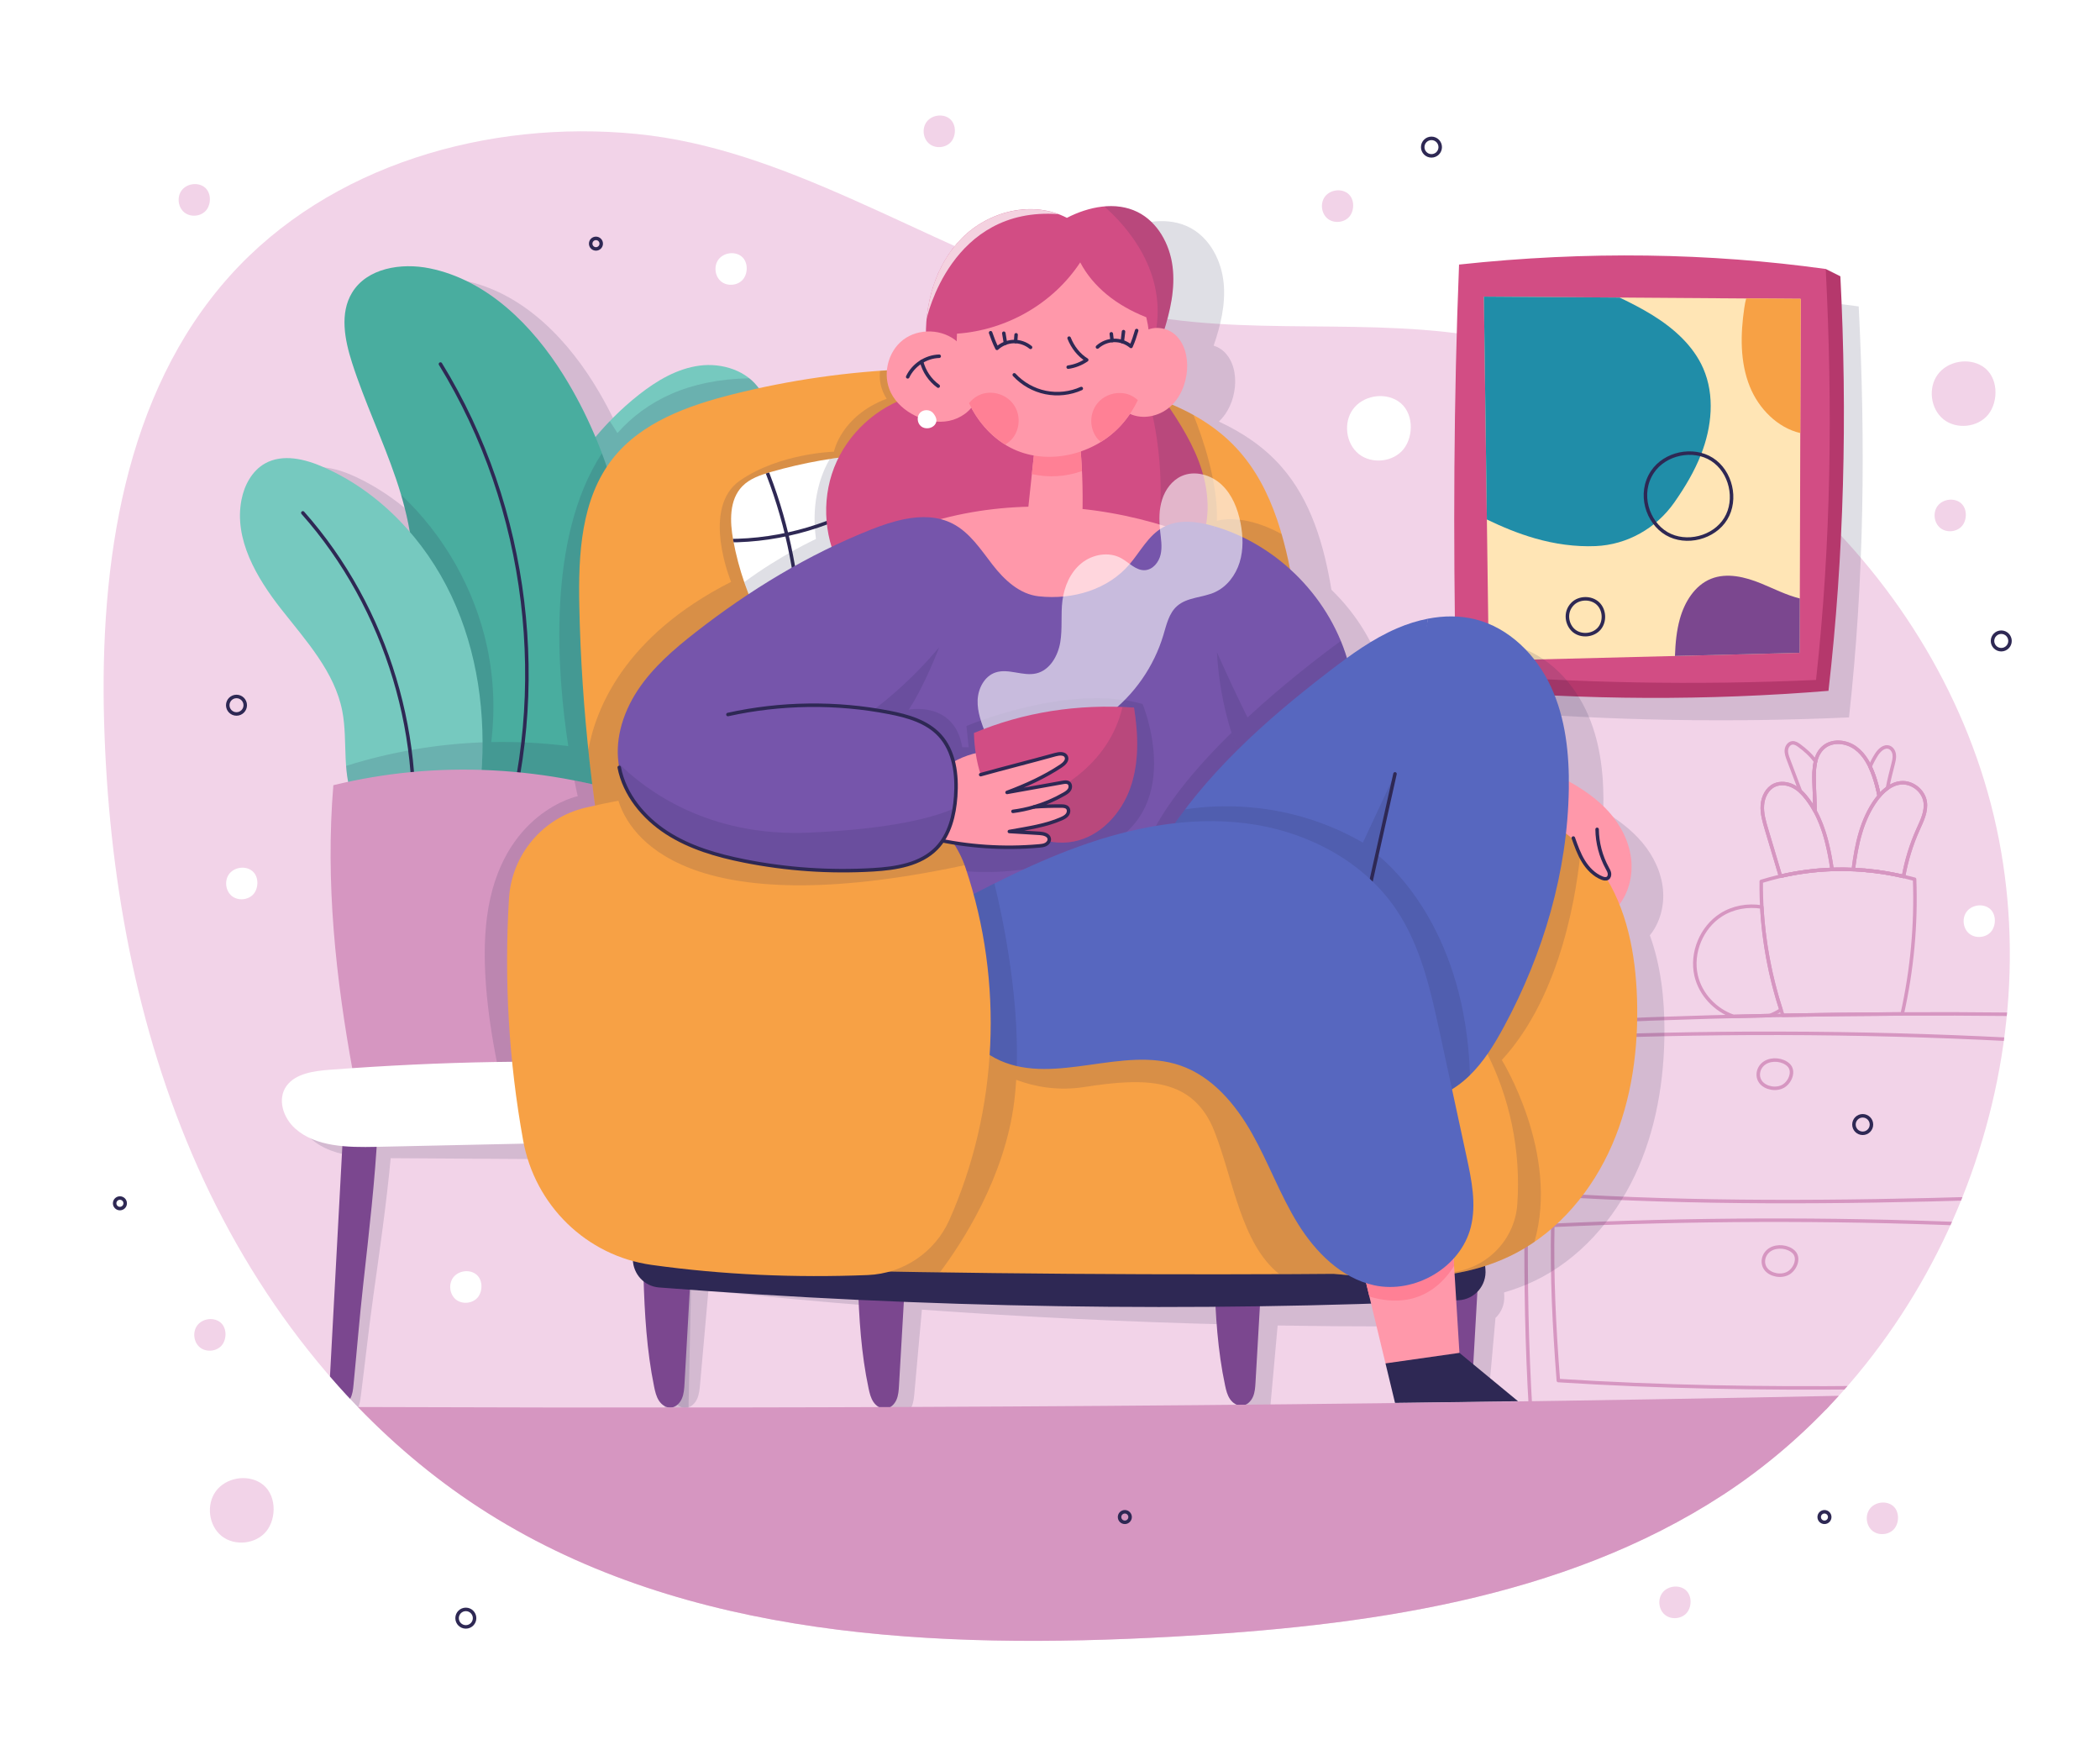 <?xml version="1.0" encoding="UTF-8"?> <svg xmlns="http://www.w3.org/2000/svg" xmlns:xlink="http://www.w3.org/1999/xlink" version="1.1" x="0px" y="0px" viewBox="0 0 600 500" style="enable-background:new 0 0 600 500;" xml:space="preserve"> <g id="BACKGROUND"> <rect style="fill:#FFFFFF;" width="600" height="500"></rect> </g> <g id="OBJECTS"> <g> <g> <path style="fill:#F2D3E8;" d="M308.757,85.205c33.067,11.903,69.624,5.763,104.551,9.653 c73.683,8.204,139.211,66.15,156.368,138.276c17.157,72.127-15.262,153.371-77.36,193.873 c-45.944,29.966-102.714,37.55-157.485,40.552c-67.216,3.682-138.526,0.541-195.494-35.325 c-36.892-23.227-65.049-58.965-82.813-98.778c-17.765-39.811-25.537-83.583-26.779-127.16 c-1.288-45.229,5.689-93.784,35.904-127.464c28.44-31.701,73.864-44.735,116.248-40.565 C224.28,42.438,261.218,68.092,308.757,85.205z"></path> <g> <defs> <path id="SVGID_1_" d="M308.757,85.205c33.067,11.903,69.624,5.763,104.551,9.653c73.683,8.204,139.211,66.15,156.368,138.276 c17.157,72.127-15.262,153.371-77.36,193.873c-45.944,29.966-102.714,37.55-157.485,40.552 c-67.216,3.682-138.526,0.541-195.494-35.325c-36.892-23.227-65.049-58.965-82.813-98.778 c-17.765-39.811-25.537-83.583-26.779-127.16c-1.288-45.229,5.689-93.784,35.904-127.464 c28.44-31.701,73.864-44.735,116.248-40.565C224.28,42.438,261.218,68.092,308.757,85.205z"></path> </defs> <clipPath id="SVGID_00000176033411734159534900000005213531117787539589_"> <use xlink:href="#SVGID_1_" style="overflow:visible;"></use> </clipPath> <g style="clip-path:url(#SVGID_00000176033411734159534900000005213531117787539589_);"> <path style="opacity:0.15;fill:#2E2854;" d="M229.332,125.578c-0.058-1.665-0.329-3.304-0.848-4.861 c-0.357-1.071-0.826-2.105-1.434-3.077c-0.201-0.323-0.417-0.633-0.643-0.934c-0.159-0.212-0.33-0.412-0.5-0.614 c-0.064-0.075-0.123-0.154-0.189-0.228c-0.226-0.257-0.463-0.501-0.705-0.74c-0.01-0.01-0.019-0.02-0.03-0.03 c-3.771-3.689-9.528-5.287-14.869-4.746c-6.443,0.653-12.34,3.931-17.543,7.789c-3.048,2.261-5.896,4.726-8.573,7.354l0,0 c-0.001,0.001-0.001,0.001-0.002,0.002c-1.457,1.43-2.867,2.905-4.221,4.43c-2.407-6.198-5.266-12.214-8.636-17.968 c-8.475-14.471-21.048-27.751-37.382-31.545c-8.049-1.87-17.88-0.591-22.351,6.357c-3.715,5.774-2.471,13.349-0.56,19.943 c3.294,11.377,8.159,22.244,11.645,33.564c0.463,1.504,0.899,3.023,1.306,4.552l0,0c0.3,1.13,0.58,2.266,0.843,3.406 c0.03,0.13,0.062,0.258,0.091,0.388c0.094,0.418,0.182,0.837,0.271,1.256c0.056,0.264,0.113,0.527,0.167,0.792 c0.079,0.388,0.152,0.778,0.225,1.167c0.056,0.297,0.111,0.594,0.164,0.892c0.066,0.374,0.129,0.748,0.19,1.123 c0.052,0.318,0.101,0.636,0.149,0.955c0.036,0.24,0.07,0.481,0.104,0.721c-6.576-8.037-14.728-14.732-24.098-19.179 c-5.246-2.489-11.577-4.23-16.713-1.522c-3.764,1.984-6.078,6.036-7.008,10.189c-2.498,11.156,3.667,22.333,10.468,31.522 c6.801,9.19,14.757,18.304,16.635,29.581c1.06,6.366,0.119,13.139,0.988,19.435c0.023,0.166,0.042,0.332,0.068,0.497 c0.019,0.12,0.036,0.241,0.056,0.361c-1.419,0.263-2.838,0.527-4.25,0.829c-3.027,27.173-0.94,54.218,3.129,80.968 c-2.115,0.085-4.231,0.158-6.346,0.259c-4.631,0.22-9.896,0.788-12.571,4.288c-2.799,3.663-1.233,9.073,2.202,12.284 c3.513,3.283,8.259,4.703,13.273,5.325c-1.857,22.692-3.715,45.384-5.573,68.076c-0.189,2.304,0.119,5.342,2.369,5.872 c1.327,0.314,2.705-0.561,3.413-1.727c0.707-1.165,0.894-2.563,1.066-3.916c1.191-9.365,2.204-18.754,3.571-28.565 c1.827-13.106,3.718-26.206,4.948-39.249l47.512,0.297c9.391,0.058,19.278-0.256,29.255-0.504 c-0.2,13.849,0.367,27.843,0.87,41.839c0.356,9.899,0.403,19.342,0.628,28.78c0.033,1.363,0.076,2.773,0.66,4.004 c0.585,1.232,1.866,2.243,3.218,2.068c2.292-0.298,2.909-3.288,2.957-5.599c0.495-23.781,0.991-47.562,1.488-71.343 c2.239-0.113,4.461-0.363,6.564-1.048c3.09-1.007,5.938-3.12,6.842-6.043c1.252-4.045-1.628-8.431-5.538-10.605 c-3.91-2.173-8.606-2.64-13.134-3.006c-1.55-0.125-3.102-0.219-4.652-0.333c0.355-2.238,0.714-4.475,1.037-6.718 c0.926-6.422,1.723-12.863,2.392-19.317c1.672-16.135,2.539-32.354,2.594-48.575l0,0v0c-1.836-0.683-3.672-1.327-5.508-1.945 c0.551-0.515,1.091-1.05,1.623-1.598v0c0.088-0.09,0.176-0.179,0.263-0.27c0,0,0,0,0.001-0.001 c0.583-0.61,1.153-1.241,1.707-1.892l0,0c0.001,0,0.001-0.001,0.001-0.002c1.207-1.417,2.335-2.93,3.359-4.536c0,0,0,0,0,0 c0,0,0,0,0-0.001c1.431-2.243,2.65-4.667,3.571-7.267c0.045-0.126,0.085-0.254,0.128-0.381c0.167-0.49,0.324-0.985,0.469-1.487 c0.056-0.192,0.108-0.385,0.161-0.579c0.122-0.452,0.233-0.909,0.336-1.37c0.049-0.217,0.098-0.434,0.143-0.654 c0.095-0.471,0.176-0.948,0.25-1.428c0.032-0.205,0.069-0.406,0.098-0.613c0.093-0.683,0.169-1.373,0.219-2.075 c0.467-6.56,1.423-13.084,2.849-19.504c0.57-2.568,1.216-5.119,1.935-7.65c2.157-7.591,4.977-14.994,8.424-22.092 c1.723-3.549,3.603-7.022,5.635-10.405c0.365-0.607,0.735-1.212,1.107-1.817c0.372-0.605,0.745-1.209,1.117-1.814 c2.232-3.631,4.406-7.299,5.781-11.32c0.573-1.675,0.989-3.437,1.198-5.214c0.042-0.355,0.076-0.712,0.101-1.068 c0.025-0.356,0.041-0.712,0.049-1.068C229.349,126.326,229.345,125.951,229.332,125.578z"></path> <g> <g> <g> <g> <path style="fill:#76C9BF;" d="M193.685,202.96c0.906-21.026,6.84-41.818,17.169-60.154 c2.781-4.936,5.902-9.759,7.584-15.168c1.683-5.41,1.734-11.659-1.401-16.378c-3.584-5.396-10.71-7.649-17.133-6.817 c-6.422,0.833-12.225,4.274-17.318,8.277c-21.013,16.515-32.125,42.559-39.393,68.279 c-3.638,12.873-6.436,27.086-0.908,39.268c3.016,6.649,8.669,12.296,15.697,14.271c8.372,2.352,17.705-0.864,23.915-6.95 C188.107,221.499,193.245,213.166,193.685,202.96z"></path> <path style="fill:none;stroke:#2E2854;stroke-linecap:round;stroke-linejoin:round;stroke-miterlimit:10;" d=" M193.728,124.582c-19.055,34.955-30.061,74.266-31.926,114.033"></path> <path style="opacity:0.15;fill:#2E2854;" d="M217.037,111.26c-0.816-1.228-1.822-2.285-2.955-3.189 c-17.368,0.286-29.421,6.37-37.681,15.644c-0.713-1.164-1.436-2.308-2.18-3.405 c-15.721,16.321-24.793,38.622-31.028,60.688c-3.638,12.873-6.436,27.086-0.908,39.268 c2.441,5.381,6.611,10.105,11.838,12.758l0,0c0,0,0.001,0,0.001,0c0.556,0.282,1.128,0.534,1.707,0.768 c0.126,0.051,0.253,0.1,0.38,0.148c0.58,0.221,1.167,0.426,1.768,0.595c0.001,0,0.002,0.001,0.003,0.001 c3.663,1.029,7.509,0.992,11.198,0.116c4.742-1.127,9.224-3.642,12.717-7.066c0.584-0.573,1.154-1.171,1.716-1.783 c0.085-0.093,0.171-0.184,0.255-0.277c0.566-0.627,1.118-1.273,1.654-1.939c0.027-0.034,0.054-0.069,0.082-0.103 c1.136-1.421,2.195-2.931,3.151-4.527c0,0,0,0,0-0.001l0,0c2.776-4.634,4.67-9.988,4.929-15.997 c0.906-21.026,6.84-41.818,17.169-60.154c2.781-4.936,5.902-9.759,7.584-15.168 C220.12,122.228,220.172,115.979,217.037,111.26z"></path> </g> <g> <path style="fill:#49AD9F;" d="M128.035,230.066c-7.716-8.238-15.848-17.368-16.844-28.611 c-0.896-10.133,4.238-19.734,6.064-29.741c2.124-11.653-0.302-23.69-4.103-34.908 c-3.801-11.218-8.968-21.944-12.578-33.225c-2.094-6.539-3.549-14.075,0.003-19.951c4.275-7.071,14.066-8.624,22.164-6.979 c16.434,3.336,29.373,16.26,38.249,30.488c13.584,21.778,19.871,47.578,20.844,73.228 c0.401,10.567-0.105,21.372-3.774,31.29c-3.669,9.918-10.891,18.922-20.761,22.718 C147.429,238.171,134.12,236.562,128.035,230.066z"></path> <path style="fill:none;stroke:#2E2854;stroke-linecap:round;stroke-linejoin:round;stroke-miterlimit:10;" d=" M125.846,103.993c25.253,41.083,31.598,93.29,16.922,139.225"></path> <path style="opacity:0.15;fill:#2E2854;" d="M170.485,224.737c0.175-0.206,0.35-0.412,0.521-0.622 c0.224-0.275,0.442-0.555,0.659-0.836c0.154-0.2,0.307-0.401,0.458-0.604c0.221-0.298,0.438-0.598,0.651-0.901 c0.131-0.188,0.26-0.378,0.388-0.567c0.22-0.325,0.438-0.651,0.649-0.982c0.099-0.155,0.193-0.312,0.289-0.468 c1.587-2.564,2.92-5.292,3.959-8.099c3.669-9.918,4.175-20.723,3.774-31.29c-0.657-17.321-3.749-34.705-9.863-50.877 c-15.848,24.192-12.799,62.87-9.607,83.646c-7.295-0.92-14.659-1.309-22.012-1.151c1.12-8.893,0.748-18.233-1.195-27.259 c-3.554-16.506-12.286-31.838-24.572-43.406c2.93,9.897,4.512,20.289,2.67,30.394c-1.825,10.007-6.96,19.608-6.064,29.741 c0.996,11.243,9.128,20.373,16.844,28.611c5.104,5.449,15.286,7.445,24.262,5.711c0.105-0.02,0.209-0.041,0.314-0.062 c0.44-0.09,0.878-0.185,1.311-0.292c0.243-0.06,0.482-0.128,0.722-0.193c0.318-0.087,0.637-0.171,0.95-0.268 c0.576-0.178,1.145-0.37,1.701-0.584c0.001-0.001,0.003-0.001,0.004-0.002c0.579-0.223,1.148-0.467,1.708-0.725 c0.185-0.085,0.366-0.18,0.549-0.269c0.372-0.18,0.741-0.363,1.104-0.558c0.214-0.115,0.424-0.236,0.635-0.356 c0.324-0.184,0.646-0.372,0.963-0.567c0.219-0.135,0.436-0.274,0.652-0.414c0.301-0.196,0.598-0.398,0.892-0.604 c0.216-0.151,0.431-0.302,0.643-0.459c0.287-0.212,0.569-0.432,0.85-0.653c0.205-0.162,0.412-0.321,0.614-0.487 c0.29-0.24,0.572-0.49,0.855-0.739c0.181-0.16,0.367-0.315,0.545-0.479c0.43-0.395,0.85-0.802,1.261-1.219 c0.216-0.219,0.423-0.448,0.634-0.673c0.207-0.221,0.416-0.439,0.618-0.665 C170.047,225.256,170.266,224.996,170.485,224.737z"></path> </g> <g> <path style="fill:#76C9BF;" d="M137.486,221.745c1.429-17.568-1.007-35.639-8.536-51.577 c-7.528-15.939-20.359-29.603-36.488-36.713c-5.314-2.342-11.69-3.904-16.749-1.054c-3.707,2.088-5.907,6.204-6.721,10.381 c-2.185,11.221,4.29,22.222,11.345,31.217c7.055,8.996,15.263,17.884,17.456,29.105c1.713,8.771-0.406,18.434,3.746,26.348 c3.389,6.46,10.944,10.469,18.193,9.656C126.982,238.293,136.539,233.386,137.486,221.745z"></path> <path style="fill:none;stroke:#2E2854;stroke-linecap:round;stroke-linejoin:round;stroke-miterlimit:10;" d=" M86.525,146.505c24.119,27.194,35.569,65.186,30.494,101.179"></path> <path style="opacity:0.15;fill:#2E2854;" d="M101.539,229.451c3.389,6.46,10.944,10.469,18.193,9.656 c7.25-0.815,16.807-5.721,17.754-17.363c0.261-3.216,0.39-6.45,0.385-9.684c-13.221,0.503-26.373,2.748-38.985,6.738 C99.168,222.527,99.803,226.143,101.539,229.451z"></path> </g> </g> <g> <path style="fill:#D696C1;" d="M100.876,306.492c-4.962-27.059-7.934-54.484-5.63-82.187 c29.415-7.162,60.857-5.788,92.349,4.932c0.637,25.947-0.803,51.944-4.303,77.661L100.876,306.492z"></path> <path style="opacity:0.15;fill:#2E2854;" d="M187.595,229.237c-7.846-2.671-15.688-4.76-23.497-6.283 c0.576,2.855,0.975,4.485,0.975,4.485s-21.875,4.483-25.906,34.286c-1.873,13.854,0.454,30.8,3.481,44.973l40.644,0.201 C186.792,281.181,188.232,255.184,187.595,229.237z"></path> </g> </g> <g> <path style="fill:#7B478F;" d="M98.115,321.834c-1.322,24.59-2.645,49.179-3.967,73.768 c-0.124,2.308,0.268,5.336,2.532,5.803c1.335,0.276,2.688-0.636,3.363-1.821c0.674-1.185,0.822-2.587,0.956-3.944 c0.928-9.395,1.679-18.808,2.771-28.653c1.66-14.952,3.404-29.898,4.167-44.735 C104.722,322.02,101.507,321.787,98.115,321.834z"></path> <path style="fill:#7B478F;" d="M194.144,322.22c0.175,24.625,0.349,49.249,0.525,73.874c0.017,2.311-0.516,5.317-2.799,5.679 c-1.346,0.213-2.656-0.762-3.275-1.977c-0.618-1.215-0.701-2.623-0.772-3.984c-0.489-9.428-0.8-18.866-1.432-28.751 c-0.961-15.013-2.007-30.025-2.078-44.88C187.535,322.098,190.758,322.015,194.144,322.22z"></path> <path style="fill:#FFFFFF;" d="M155.122,326.584l-47.644,1.034c-8.126,0.177-17.181,0.038-23.078-5.172 c-3.523-3.113-5.24-8.478-2.544-12.218c2.576-3.573,7.823-4.288,12.446-4.637c31.258-2.365,62.692-3.058,94.018-1.401 c4.536,0.24,9.243,0.575,13.212,2.638c3.969,2.063,6.971,6.368,5.833,10.446c-0.822,2.947-3.61,5.139-6.67,6.232 c-3.06,1.093-6.402,1.261-9.68,1.418C178.802,325.506,166.6,326.334,155.122,326.584z"></path> </g> </g> </g> <g style="clip-path:url(#SVGID_00000176033411734159534900000005213531117787539589_);"> <g> <path style="fill:none;stroke:#D696C1;stroke-linecap:round;stroke-linejoin:round;stroke-miterlimit:10;" d=" M528.972,401.866c-30.524,1.238-61.081,1.664-91.628,1.279c-2.291-38.072-1.078-70.547-0.145-110.55 c44.797-2.35,92.812-3.346,138.793-2.837"></path> <path style="fill:none;stroke:#D696C1;stroke-linecap:round;stroke-linejoin:round;stroke-miterlimit:10;" d=" M566.499,342.318c-40.73,1.226-82.126,1.573-122.639-1.007c-0.959-17.043-1.961-30.025-1.661-44.658 c44.165-2.033,88.481-1.967,132.039,0.278"></path> <path style="fill:none;stroke:#D696C1;stroke-linecap:round;stroke-linejoin:round;stroke-miterlimit:10;" d=" M510.986,304.216c-1.653-1.554-4.69-1.871-6.671-0.654c-1.981,1.217-2.578,3.828-1.229,5.583 c1.35,1.754,4.461,2.312,6.462,1.12C511.549,309.071,512.784,305.903,510.986,304.216z"></path> <path style="fill:none;stroke:#D696C1;stroke-linecap:round;stroke-linejoin:round;stroke-miterlimit:10;" d=" M532.999,396.401c-29.331,0.307-58.786-0.172-87.758-2.018c-1.208-15.775-1.884-29.709-1.585-44.341 c39.28-1.809,78.679-1.957,117.559-0.388"></path> <path style="fill:none;stroke:#D696C1;stroke-linecap:round;stroke-linejoin:round;stroke-miterlimit:10;" d=" M512.445,357.605c-1.654-1.553-4.691-1.871-6.672-0.654c-1.981,1.217-2.578,3.828-1.229,5.583 c1.351,1.755,4.461,2.313,6.462,1.12C513.007,362.46,514.242,359.293,512.445,357.605z"></path> </g> <path style="fill:none;stroke:#D696C1;stroke-linecap:round;stroke-linejoin:round;stroke-miterlimit:10;" d="M543.491,289.649 c2.82-12.606,4.025-25.572,3.539-38.481c-15.177-4.152-30.062-3.629-43.814,0.622c-0.154,12.59,1.906,25.786,6.171,38.254 C520.754,289.827,532.145,289.694,543.491,289.649z"></path> <g> <path style="fill:none;stroke:#D696C1;stroke-linecap:round;stroke-linejoin:round;stroke-miterlimit:10;" d=" M529.512,248.398c0.9-7.152,2.399-14.29,6.618-20.031c0.244-0.331,0.503-0.656,0.773-0.975 c-0.371-1.962-0.871-3.901-1.539-5.802c-1.063-3.024-2.613-6.023-5.206-7.907c-2.593-1.884-6.429-2.341-8.948-0.358 c-2.872,2.262-3.005,6.491-2.886,10.145c0.089,2.747,0.178,5.493,0.266,8.239c2.74,5.045,3.994,10.838,4.862,16.652 c2.052-0.069,4.12-0.051,6.198,0.047C529.604,248.406,529.558,248.4,529.512,248.398z"></path> <path style="fill:none;stroke:#D696C1;stroke-linecap:round;stroke-linejoin:round;stroke-miterlimit:10;" d=" M532.712,248.614c0.284,0.025,0.568,0.053,0.852,0.08C533.28,248.667,532.996,248.639,532.712,248.614z"></path> <path style="fill:none;stroke:#D696C1;stroke-linecap:round;stroke-linejoin:round;stroke-miterlimit:10;" d=" M536.224,248.997c0.131,0.017,0.262,0.03,0.394,0.048c0-0.001,0-0.002,0-0.003 C536.486,249.024,536.355,249.014,536.224,248.997z"></path> </g> <path style="fill:none;stroke:#D696C1;stroke-linecap:round;stroke-linejoin:round;stroke-miterlimit:10;" d="M547.97,237.046 c-1.906,4.253-3.275,8.741-4.104,13.327c-4.83-1.119-9.623-1.765-14.353-1.976c0.9-7.152,2.399-14.29,6.618-20.031 c1.729-2.352,4.123-4.512,7.032-4.748c3.196-0.259,6.375,2.236,6.882,5.401C550.488,231.792,549.117,234.486,547.97,237.046z M508.716,250.309c4.804-1.113,9.728-1.767,14.737-1.939c-1.063-7.116-2.699-14.204-6.933-19.923 c-1.119-1.51-2.436-2.924-4.1-3.796c-1.664-0.873-3.723-1.139-5.43-0.354c-2.13,0.981-3.303,3.398-3.46,5.737 c-0.158,2.339,0.52,4.645,1.19,6.893L508.716,250.309z"></path> <path style="fill:none;stroke:#D696C1;stroke-linecap:round;stroke-linejoin:round;stroke-miterlimit:10;" d="M503.374,259.099 c-3.99-0.648-8.215,0.083-11.628,2.26c-5.605,3.579-8.615,10.823-7.146,17.308c1.22,5.387,5.484,9.914,10.683,11.689 c3.445-0.087,6.893-0.169,10.347-0.24c1.134-0.431,2.213-0.998,3.229-1.662C505.736,278.862,503.905,268.879,503.374,259.099z"></path> <path style="fill:none;stroke:#D696C1;stroke-linecap:round;stroke-linejoin:round;stroke-miterlimit:10;" d="M550.044,229.021 c-0.508-3.165-3.686-5.66-6.882-5.401c-2.5,0.203-4.616,1.829-6.259,3.773c0,0,0,0,0,0c-0.371-1.962-0.871-3.901-1.539-5.802 c-1.063-3.024-2.613-6.023-5.206-7.907c-2.593-1.884-6.429-2.341-8.948-0.358c-2.872,2.262-3.005,6.491-2.886,10.145 c0.089,2.747,0.178,5.493,0.266,8.239c0,0,0,0,0,0c-0.612-1.127-1.297-2.218-2.07-3.262c-1.119-1.51-2.436-2.924-4.1-3.796 c-1.664-0.873-3.723-1.139-5.43-0.354c-2.13,0.981-3.303,3.398-3.46,5.737c-0.158,2.339,0.52,4.645,1.19,6.893l3.996,13.382 c4.804-1.113,9.728-1.767,14.737-1.939c0-0.003-0.001-0.007-0.001-0.01c2.052-0.069,4.12-0.051,6.198,0.047 c2.179,0.101,4.372,0.3,6.575,0.589c0.131,0.017,0.261,0.03,0.392,0.048c0-0.001,0-0.002,0-0.003 c2.404,0.328,4.821,0.77,7.247,1.332c0.829-4.586,2.199-9.075,4.104-13.327C549.117,234.486,550.488,231.792,550.044,229.021z"></path> <path style="fill:none;stroke:#D696C1;stroke-linecap:round;stroke-linejoin:round;stroke-miterlimit:10;" d="M535.363,221.59 c0.669,1.901,1.169,3.84,1.539,5.802c0,0,0,0,0,0c0.703-0.831,1.497-1.595,2.365-2.223c0.438-2.351,1.057-4.697,1.633-6.99 c0.215-0.86,0.428-1.747,0.313-2.627c-0.114-0.88-0.625-1.765-1.46-2.069c-1.438-0.521-2.838,0.84-3.658,2.132 c-0.692,1.091-1.28,2.23-1.789,3.402C534.705,219.857,535.058,220.721,535.363,221.59z"></path> <path style="fill:none;stroke:#D696C1;stroke-linecap:round;stroke-linejoin:round;stroke-miterlimit:10;" d="M514.427,226.1 c0.773,0.705,1.469,1.505,2.093,2.347c0.773,1.044,1.458,2.135,2.07,3.262c0,0,0,0,0,0c-0.089-2.746-0.178-5.493-0.266-8.239 c-0.064-1.952-0.05-4.066,0.409-5.959c-1.38-1.892-2.979-3.288-4.648-4.519c-0.589-0.434-1.267-0.86-1.994-0.78 c-0.945,0.104-1.607,1.071-1.696,2.018c-0.089,0.947,0.253,1.876,0.59,2.766C512.131,220.03,513.279,223.065,514.427,226.1z"></path> </g> </g> </g> <g> <path style="opacity:0.15;fill:#2E2854;" d="M425.347,203.05c34.227,2.809,68.631,3.44,102.938,1.887 c4.362-39.402,4.753-78.462,2.774-117.402c-33.067-4.586-68.17-5.215-104.766-1.263 C424.755,124.97,424.606,163.723,425.347,203.05z"></path> <path style="fill:#B5386C;" d="M418.412,196.946c34.575,3.088,69.414,3.224,104.011,0.406 c4.472-38.993,5.418-78.784,3.398-118.423l-4.183-2.089L415.926,192.355L418.412,196.946z"></path> <path style="fill:#D24D84;" d="M415.926,192.355c34.227,2.809,68.632,3.44,102.938,1.887 c4.362-39.402,4.753-78.461,2.774-117.402c-33.067-4.585-68.17-5.215-104.766-1.263 C415.334,114.275,415.185,153.028,415.926,192.355z"></path> <polygon style="fill:#FFE5B5;" points="514.472,85.369 514.192,186.496 425.361,188.73 423.967,84.736 "></polygon> <path style="fill:#7B478F;" d="M479.961,176.801c1.343-4.822,4.242-9.576,8.883-11.45c4.572-1.845,9.792-0.538,14.354,1.333 c3.65,1.497,7.236,3.348,11.036,4.274l-0.043,15.537l-35.634,0.896C478.686,183.733,479.014,180.203,479.961,176.801z"></path> <path style="fill:#F7A145;" d="M499.949,110.439c-2.843-7.054-2.684-14.965-1.578-22.49c0.133-0.902,0.29-1.819,0.559-2.689 l15.542,0.108l-0.106,38.344C507.851,122.19,502.487,116.736,499.949,110.439z"></path> <path style="fill:#208DA8;" d="M423.967,84.736l38.78,0.271c3.279,1.562,6.456,3.192,9.488,5.078 c6.008,3.734,11.565,8.664,14.4,15.145c3.378,7.726,2.455,16.788-0.635,24.632c-1.896,4.811-4.538,9.256-7.618,13.66 c-5.17,7.392-13.471,12.098-22.484,12.479c-5.823,0.246-11.76-0.603-17.361-2.218c-4.736-1.366-9.285-3.235-13.717-5.384 L423.967,84.736z"></path> <path style="fill:none;stroke:#2E2854;stroke-linecap:round;stroke-linejoin:round;stroke-miterlimit:10;" d="M472.11,134.838 c3.554-5.355,11.603-7.06,17.024-3.608c5.421,3.451,7.282,11.465,3.935,16.952c-3.346,5.486-11.323,7.5-16.874,4.261 C470.646,149.201,468.026,140.987,472.11,134.838z"></path> <path style="fill:none;stroke:#2E2854;stroke-linecap:round;stroke-linejoin:round;stroke-miterlimit:10;" d="M449.32,172.51 c1.881-1.883,5.275-1.94,7.22-0.122c1.943,1.817,2.114,5.207,0.362,7.211c-1.751,2.003-5.133,2.287-7.193,0.604 C447.647,178.518,446.95,174.881,449.32,172.51z"></path> </g> <g> <g> <path style="opacity:0.15;fill:#2E2854;" d="M471.385,267.199c2.92-3.615,4.187-8.46,3.75-13.101 c-0.465-4.944-2.727-9.623-5.923-13.425c-3.104-3.693-7.059-6.596-11.132-9.04c0.268-9.283-0.622-18.717-4.26-27.235 c-3.919-9.177-11.41-17.2-21.012-19.913c-4.365-1.233-8.95-1.325-13.442-0.611c-3.073,0.489-6.103,1.354-8.991,2.491 c-5.161,2.032-9.936,4.886-14.541,8.001c-2.638-9.821-8.108-18.811-15.421-25.882c-2.159-12.91-5.867-25.633-14.426-35.307 c-4.905-5.544-11.025-9.627-17.729-12.743c2.652-2.514,4.18-6.121,4.562-9.775c0.381-3.66-0.43-7.66-3.095-10.198 c-0.83-0.791-1.864-1.374-2.969-1.719c1.974-5.739,3.441-11.761,2.869-17.787c-0.604-6.391-3.849-12.822-9.509-15.853 c-6.175-3.306-13.895-1.99-20.22,1.02c-9.635-5.436-22.296-2.65-30.203,4.851c-7.086,6.721-10.62,16.522-11.079,26.326 c-2.343,0.075-4.658,0.771-6.572,2.135c-2.775,1.976-4.51,5.202-4.929,8.572c-14.898,0.462-29.753,2.278-44.317,5.45 c-12.88,2.806-26.295,7.138-34.782,17.225c-9.468,11.253-10.74,27.105-10.909,41.81c-0.221,19.067,0.697,38.125,2.679,57.105 c-0.945,0.179-1.893,0.35-2.835,0.541c-12.261,2.486-21.453,12.764-22.61,25.22c-2.158,23.224-1.552,46.308,1.82,69.166 c2.481,16.818,14.325,30.596,30.254,35.481c0.107,2.347,1.186,4.464,2.877,5.902c-0.003,10.09,0.314,20.213,2.016,30.137 c0.241,1.409,0.524,2.85,1.256,4.063c0.731,1.212,2.012,2.167,3.392,2.087c1.4-0.083,2.587-1.208,3.195-2.521 c0.608-1.312,0.746-2.796,0.874-4.245c0.79-8.906,1.581-17.813,2.371-26.718c16.012,1.687,32.044,3.179,48.094,4.448 c0.101,8.502,0.547,17.008,2.05,25.369c0.244,1.36,0.529,2.75,1.264,3.921c0.733,1.171,2.017,2.094,3.396,2.019 c1.4-0.077,2.584-1.16,3.19-2.425c0.605-1.264,0.739-2.695,0.866-4.092c0.715-7.941,1.429-15.881,2.144-23.821 c29.616,2.135,59.283,3.556,88.967,4.267c0.166,7.56,0.669,15.112,2.005,22.548c0.245,1.359,0.53,2.75,1.265,3.92 c0.733,1.171,2.015,2.094,3.396,2.019c1.4-0.076,2.584-1.16,3.19-2.424c0.605-1.265,0.739-2.696,0.865-4.092 c0.651-7.236,1.302-14.471,1.953-21.706c10.591,0.181,21.185,0.263,31.778,0.262c1.189,5.733,2.378,11.466,3.567,17.2 c0.785,3.787,1.571,7.574,2.356,11.362c11.717,0.231,23.432,0.449,35.141,0.654l-12.443-10.958 c0.613-6.888,1.226-13.776,1.839-20.664c1.665-1.591,2.656-3.874,2.507-6.363l-0.057-0.937c3.001-0.862,5.945-1.96,8.814-3.344 c12.628-6.089,22.533-17.285,28.581-30.123c6.048-12.839,8.432-27.238,8.433-41.468 C475.554,285.11,474.497,275.727,471.385,267.199z"></path> <g> <g> <path style="fill:#F7A145;" d="M376.278,290.836c2.026-39.549,0.134-79.316-5.967-118.443 c-2.497-16.009-6.152-32.834-17.272-44.619c-10.885-11.535-27.097-16.247-42.726-18.943 c-33.451-5.771-68.107-4.458-101.025,3.828c-12.783,3.218-26.053,7.978-34.211,18.332 c-9.102,11.551-9.864,27.436-9.561,42.139c1.22,59.423,13.436,118.41,34.686,174.91c58.494,13.427,119.74,14.74,178.757,3.834 L376.278,290.836z"></path> <path style="opacity:0.15;fill:#2E2854;" d="M366.171,152.559c-11.431-6.227-18.474-3.779-18.474-3.779 c0.307-11.097-4.105-23.782-6.69-30.208c-9.279-5.16-20.116-7.917-30.693-9.741c-19.409-3.348-39.223-4.295-58.869-2.895 c-0.583,4.638,1.9,7.966,1.9,7.966c-13.138,4.961-15.07,15.132-15.07,15.132s-15.429,0.395-26.802,8.209 c-11.374,7.813-2.586,28.978-2.586,28.978c-30.728,15.566-38.746,36.62-40.783,47.971c2.082,19.871,5.351,39.639,9.741,59.226 l155.84-7.473c0,0,25.932-31.889,40.739-60.733c-1.052-10.976-2.413-21.923-4.112-32.819 C369.28,165.782,368.041,159.036,366.171,152.559z"></path> </g> <g> <path style="fill:#FFFFFF;" d="M248.909,129.789c-9.699,0.66-19.327,2.353-28.668,5.042c-2.952,0.849-6.001,1.873-8.145,4.073 c-3.799,3.896-3.582,10.12-2.592,15.47c1.533,8.28,4.325,16.325,8.25,23.776l38.566-5.093L248.909,129.789z"></path> <g> <defs> <path id="SVGID_00000059292338656482294500000002573407845535285678_" d="M248.909,129.789 c-9.699,0.66-19.327,2.353-28.668,5.042c-2.952,0.849-6.001,1.873-8.145,4.073c-3.799,3.896-3.582,10.12-2.592,15.47 c1.533,8.28,4.325,16.325,8.25,23.776l38.566-5.093L248.909,129.789z"></path> </defs> <clipPath id="SVGID_00000044174975932695902990000010459315441001437594_"> <use xlink:href="#SVGID_00000059292338656482294500000002573407845535285678_" style="overflow:visible;"></use> </clipPath> <path style="clip-path:url(#SVGID_00000044174975932695902990000010459315441001437594_);fill:none;stroke:#2E2854;stroke-linecap:round;stroke-linejoin:round;stroke-miterlimit:10;" d=" M218.368,132.852c6.079,14.845,9.538,30.76,10.167,46.789"></path> <path style="clip-path:url(#SVGID_00000044174975932695902990000010459315441001437594_);fill:none;stroke:#2E2854;stroke-linecap:round;stroke-linejoin:round;stroke-miterlimit:10;" d=" M207.903,154.45c15.554,0.047,31.094-4.575,44.095-13.115"></path> </g> <path style="opacity:0.15;fill:#2E2854;" d="M217.754,178.149l38.566-5.093l-7.411-43.267 c-3.962,0.269-7.911,0.721-11.836,1.333c-2.225,3.824-5.468,11.607-3.942,22.847c0,0-10.049,4.599-20.489,12.329 C214.041,170.372,215.747,174.339,217.754,178.149z"></path> </g> <g> <path style="fill:#7B478F;" d="M183.858,364.691c0.307,10.536,0.917,21.112,3.028,31.421c0.286,1.401,0.615,2.832,1.386,4.02 c0.769,1.188,2.081,2.101,3.457,1.977c1.397-0.128,2.547-1.29,3.113-2.622c0.566-1.331,0.656-2.819,0.737-4.27 c0.551-9.761,1.103-19.522,1.654-29.282L183.858,364.691z"></path> <path style="fill:#7B478F;" d="M245.113,366.327c0.315,10.16,0.935,20.358,3.054,30.301c0.287,1.351,0.617,2.731,1.389,3.878 c0.77,1.147,2.083,2.028,3.459,1.909c1.397-0.122,2.546-1.242,3.11-2.526c0.564-1.283,0.652-2.717,0.734-4.117 c0.543-9.412,1.086-18.824,1.629-28.235L245.113,366.327z"></path> <path style="fill:#7B478F;" d="M346.97,365.473c0.314,10.16,0.934,20.359,3.053,30.302c0.288,1.35,0.618,2.731,1.39,3.877 c0.77,1.147,2.082,2.029,3.459,1.909c1.397-0.121,2.546-1.242,3.11-2.525c0.565-1.284,0.652-2.718,0.734-4.117 c0.543-9.413,1.085-18.824,1.629-28.236L346.97,365.473z"></path> <path style="fill:#7B478F;" d="M408.99,363.267c0.309,10.448,0.92,20.935,3.033,31.158c0.287,1.389,0.616,2.809,1.388,3.987 c0.77,1.179,2.081,2.085,3.458,1.961c1.397-0.126,2.547-1.279,3.112-2.6c0.565-1.32,0.654-2.794,0.736-4.234 c0.549-9.678,1.099-19.357,1.647-29.037L408.99,363.267z"></path> <path style="fill:#2E2854;" d="M180.519,355.369c0.127,1.441,0.253,2.881,0.288,4.425c0.098,4.191,3.292,7.665,7.471,7.99 c75.972,5.913,152.309,7.134,228.431,3.658c4.622-0.21,8.125-4.255,7.699-8.862l-0.377-4.059L180.519,355.369z"></path> </g> <g> <g> <path style="fill:#FF98AA;" d="M462.133,259.075c3.227-3.776,4.503-9.016,3.879-13.945c-0.624-4.927-3.034-9.53-6.351-13.228 c-3.316-3.697-7.506-6.535-11.784-8.887c-1.994,2.954-2.571,6.708-2.133,10.245c0.441,3.537,1.825,6.893,3.491,10.044 C452.239,248.996,456.199,254.18,462.133,259.075z"></path> <g> <path style="fill:#F7A145;" d="M369.133,227.451c15.889-2.045,32.015-4.089,47.854-1.701 c15.838,2.387,31.633,9.809,40.758,23.217c7.124,10.471,9.566,23.569,9.976,36.311c0.456,14.223-1.465,28.691-7.098,41.718 c-5.633,13.025-15.173,24.533-27.599,31.025c-18.502,9.665-40.57,7.332-61.195,4.759L369.133,227.451z"></path> <path style="opacity:0.15;fill:#2E2854;" d="M416.987,225.749c-15.839-2.387-31.965-0.344-47.854,1.701l2.696,135.328 c20.625,2.573,42.693,4.906,61.195-4.759c1.867-0.975,3.661-2.077,5.394-3.267c7.24-25.314-9.33-51.935-9.33-51.935 c17.351-18.854,21.611-49.205,22.632-60.984C442.481,232.873,429.751,227.673,416.987,225.749z"></path> </g> <g> <path style="fill:#FF98AA;" d="M449.524,239.401c0.804,2.281,1.617,4.58,2.885,6.641c1.266,2.059,3.04,3.888,5.284,4.789 c0.52,0.21,1.141,0.359,1.619,0.064c0.454-0.279,0.615-0.884,0.533-1.411c-0.082-0.527-0.359-0.999-0.616-1.468 c-1.856-3.386-2.866-7.233-2.912-11.094"></path> <path style="fill:none;stroke:#2E2854;stroke-linecap:round;stroke-linejoin:round;stroke-miterlimit:10;" d=" M449.524,239.401c0.804,2.281,1.617,4.58,2.885,6.641c1.266,2.059,3.04,3.888,5.284,4.789 c0.52,0.21,1.141,0.359,1.619,0.064c0.454-0.279,0.615-0.884,0.533-1.411c-0.082-0.527-0.359-0.999-0.616-1.468 c-1.856-3.386-2.866-7.233-2.912-11.094"></path> </g> </g> <g> <path style="fill:#F7A145;" d="M257.497,286.061c48.913-0.987,97.856-0.452,146.779,1.392 c8.58,0.324,16.371,5.222,20.302,12.855c6.842,13.287,10.007,28.508,8.941,43.691c-0.768,10.944-9.901,19.445-20.872,19.589 c-57.195,0.751-114.403,0.555-171.593-0.585L257.497,286.061z"></path> <path style="opacity:0.15;fill:#2E2854;" d="M378.908,286.63c-40.472-1.146-80.952-1.386-121.411-0.569l-16.444,76.943 c9.161,0.183,18.322,0.332,27.484,0.466c6.244-8.296,18.557-27.036,21.253-48.884c0.248-2.009,0.426-4.052,0.552-6.113 c5.068,1.904,11.766,3.263,19.538,2.045c17.67-2.769,31.061-2.637,37.091,12.659c5.366,13.612,7.636,32.226,18.568,40.81 c12.056-0.049,24.113-0.144,36.168-0.276L378.908,286.63z"></path> </g> </g> <g> <g> <path style="fill:#D24D84;" d="M240.835,163.55c-5.325-8.91-6.279-20.298-2.513-29.97 c3.767-9.672,12.172-17.415,22.12-20.378c0,0,4.137-15.432,4.181-15.078c-0.629-10.88,2.502-22.323,10.165-30.073 c7.662-7.751,20.227-10.942,30.032-5.818c6.225-3.211,13.899-4.775,20.177-1.668c5.755,2.847,9.204,9.171,10.013,15.539 c0.811,6.368-0.662,12.808-2.62,18.921c0,0-0.238,19.079,0.441,19.554c4.262,6.206,8.354,12.662,10.574,19.856 c2.22,7.194,2.402,15.29-0.991,22.01L240.835,163.55z"></path> <path style="opacity:0.75;fill:#FFFFFF;" d="M302.406,61.178c-9.38-3.509-20.571-0.256-27.619,6.873 c-6.017,6.086-9.228,14.448-10.03,23.026C264.796,90.892,271.636,58.873,302.406,61.178z"></path> <path style="opacity:0.15;fill:#2E2854;" d="M342.414,156.445c3.394-6.72,3.211-14.816,0.991-22.01 c-2.221-7.194-6.313-13.65-10.574-19.856c-0.679-0.476-0.441-19.554-0.441-19.554c1.957-6.114,3.431-12.553,2.62-18.921 c-0.809-6.369-4.258-12.692-10.013-15.539c-2.948-1.459-6.204-1.878-9.474-1.59c6.356,5.595,18.258,18.784,14.532,36.67 l-1.547,19.708c0,0,5.996,20.69,1.349,41.972L342.414,156.445z"></path> </g> <g> <path style="fill:#FF98AA;" d="M295.666,127.483c-0.821,7.682-1.64,15.365-2.461,23.048c0,0,15.852-0.018,15.928,0.08 c0.381-7.992,0.197-16.012-0.548-23.979L295.666,127.483z"></path> <path style="fill:#FF8095;" d="M309.118,134.571c-0.124-2.65-0.286-5.298-0.533-7.939l-12.919,0.852 c-0.283,2.648-0.566,5.297-0.848,7.945C299.534,136.512,304.564,136.205,309.118,134.571z"></path> </g> <g> <path style="fill:#FF98AA;" d="M325.843,95.719c2.361-2.822,7.148-2.575,9.892-0.122c2.745,2.451,3.684,6.423,3.421,10.093 c-0.29,4.025-1.95,8.054-5.028,10.665c-3.077,2.612-7.652,3.567-11.31,1.864L325.843,95.719z"></path> <g> <path style="fill:#FF98AA;" d="M273.593,97.698c-4.178-3.759-11.064-4.041-15.534-0.635 c-4.471,3.406-6.028,10.119-3.513,15.145c1.447,2.892,4.024,5.12,6.926,6.547c2.989,1.469,6.436,2.141,9.698,1.47 c3.262-0.671,6.286-2.789,7.668-5.819L273.593,97.698z"></path> <g> <path style="fill:none;stroke:#2E2854;stroke-linecap:round;stroke-linejoin:round;stroke-miterlimit:10;" d=" M259.342,107.657c1.603-3.418,5.228-5.79,9.002-5.891"></path> <path style="fill:none;stroke:#2E2854;stroke-linecap:round;stroke-linejoin:round;stroke-miterlimit:10;" d=" M263.308,103.299c0.713,2.787,2.413,5.325,4.756,7.003"></path> </g> <path style="fill:#FFFFFF;" d="M266.624,118.021c-0.904-1.11-2.82-1.132-3.786-0.076c-0.965,1.058-0.799,2.919,0.308,3.826 c1.107,0.908,2.922,0.733,3.872-0.339C267.97,120.363,267.535,119.138,266.624,118.021z"></path> </g> <g> <path style="fill:#FF98AA;" d="M327.509,90.632c2.641,10.967,0.043,23.376-7.804,31.479 c-7.849,8.102-21.042,10.987-31.037,5.758c-5.615-2.936-9.902-8.098-12.384-13.928c-2.481-5.83-3.241-12.296-2.863-18.621 c14.004-0.982,27.342-8.434,35.215-20.364C312.293,81.922,318.944,87.25,327.509,90.632z"></path> <g> <path style="fill:#FF8095;" d="M325.096,114.309c-0.731-0.671-1.567-1.224-2.5-1.572c-3.126-1.167-6.942-0.125-9.043,2.467 c-2.342,2.891-2.246,6.951-0.324,9.676c0.364,0.517,0.81,0.964,1.288,1.372c1.89-1.167,3.644-2.55,5.187-4.142 C321.928,119.815,323.715,117.166,325.096,114.309z"></path> <path style="fill:#FF8095;" d="M280.593,112.546c-1.475,0.473-2.758,1.424-3.728,2.628 c2.294,4.799,5.824,9.038,10.324,11.826c0.837-0.493,1.595-1.115,2.193-1.885c2.047-2.634,2.333-6.685,0.128-9.682 C287.534,112.744,283.77,111.526,280.593,112.546z"></path> </g> <g> <g> <path style="fill:none;stroke:#2E2854;stroke-linecap:round;stroke-linejoin:round;stroke-miterlimit:10;" d=" M283.032,95.052c0.507,1.437,1.014,2.873,1.824,4.46c1.278-1.189,2.995-1.895,4.74-1.947 c1.744-0.052,3.501,0.55,4.846,1.663"></path> <path style="fill:none;stroke:#2E2854;stroke-linecap:round;stroke-linejoin:round;stroke-miterlimit:10;" d=" M287.276,98.032c-0.16-0.947-0.321-1.895-0.473-2.842"></path> <path style="fill:none;stroke:#2E2854;stroke-linecap:round;stroke-linejoin:round;stroke-miterlimit:10;" d=" M290.314,95.644c-0.047,0.649-0.094,1.29-0.14,1.932"></path> </g> <path style="fill:none;stroke:#2E2854;stroke-linecap:round;stroke-linejoin:round;stroke-miterlimit:10;" d=" M305.462,96.598c1.027,2.593,2.818,4.878,5.029,6.222c-1.576,1.082-3.402,1.795-5.295,2.064"></path> <path style="fill:none;stroke:#2E2854;stroke-linecap:round;stroke-linejoin:round;stroke-miterlimit:10;" d=" M289.79,107.08c2.361,2.554,5.538,4.344,8.946,5.04c3.409,0.696,7.032,0.294,10.205-1.131"></path> <g> <path style="fill:none;stroke:#2E2854;stroke-linecap:round;stroke-linejoin:round;stroke-miterlimit:10;" d=" M324.761,94.424c-0.439,1.459-0.878,2.918-1.611,4.542c-1.332-1.129-3.081-1.752-4.827-1.722 c-1.745,0.03-3.472,0.715-4.763,1.89"></path> <path style="fill:none;stroke:#2E2854;stroke-linecap:round;stroke-linejoin:round;stroke-miterlimit:10;" d=" M320.663,97.601c0.115-0.954,0.23-1.908,0.339-2.861"></path> <path style="fill:none;stroke:#2E2854;stroke-linecap:round;stroke-linejoin:round;stroke-miterlimit:10;" d=" M317.516,95.359c0.077,0.646,0.154,1.284,0.231,1.923"></path> </g> </g> </g> </g> </g> <g> <g> <path style="fill:#FF98AA;" d="M333.684,150.555c-21.496-6.823-44.775-7.944-66.281-1.894 c5.355,8.699,11.93,17.155,21.109,21.639c8.203,4.008,18.094,4.396,26.587,1.046 C323.589,167.994,330.549,160.954,333.684,150.555z"></path> <path style="fill:#7655AB;" d="M357.011,222.248c0,0,4.033,23.126-27.274,34.466c-31.307,11.341-62.123,4.24-62.123,4.24 l-26.561-2.09c-15.551-48.224,17.497-110.583,17.497-110.583c4.721-0.917,9.47-0.847,13.681,1.333 c4.871,2.52,7.991,7.371,11.35,11.707c3.359,4.335,7.716,8.419,13.167,9.021c9.974,1.1,19.891-2.039,25.942-9.106 c3.121-3.646,5.396-8.265,9.596-10.587c4.37-2.416,9.787-1.732,14.58-0.336L357.011,222.248z"></path> <path style="opacity:0.15;fill:#2E2854;" d="M268.364,184.865c0,0-4.243,11.199-8.726,17.854c0,0,13.055-2.576,15.297,10.743 h1.828l-0.641-6.066c0,0,28.923-12.33,50.329-6.297c0,0,13.297,31.682-13.604,41.967 c-26.901,10.286-45.721,4.352-45.721,4.352l-22.521,5.71l-2.945-44.798L268.364,184.865z"></path> <path style="opacity:0.15;fill:#2E2854;" d="M327.286,242.038c-2.805,6.897-2.204,11.852,0.345,15.402 c0.702-0.236,1.403-0.471,2.106-0.725c31.307-11.341,27.274-34.466,27.274-34.466l-2.221-15.75 C343.35,217.29,332.179,230.006,327.286,242.038z"></path> </g> <g> <path style="fill:#7655AB;" d="M394.351,211.296c-6.148-4.928-6.968-13.741-8.96-21.365 c-4.87-18.638-20.031-34.229-38.525-39.618l0.709,29.636c-0.246,14.58,3.018,29.206,9.437,42.299L394.351,211.296z"></path> <path style="opacity:0.15;fill:#2E2854;" d="M394.351,211.296c-6.148-4.928-6.968-13.741-8.96-21.365 c-0.609-2.331-1.379-4.614-2.296-6.835c-5.866,4.289-16.251,12.227-26.656,21.86c-4.975-10.016-8.68-18.522-8.742-18.663 c0.654,12.447,3.827,24.762,9.314,35.954L394.351,211.296z"></path> </g> <path style="fill:#7655AB;" d="M241.659,208.33c10.033-6.394,19.075-14.338,26.704-23.465l-9.814-36.583 c-3.293,0.64-6.572,1.759-9.646,2.978c-18.068,7.167-34.835,17.394-50.158,29.355c-6.144,4.796-12.148,9.966-16.468,16.453 c-2.278,3.421-4.053,7.267-5.005,11.261L241.659,208.33z"></path> </g> <g> <g> <g> <path style="fill:#5767BF;" d="M408.017,176.732c-3.056,0.587-6.057,1.55-8.906,2.778 c-7.013,3.024-13.248,7.576-19.306,12.228c-18.19,13.971-35.659,29.517-47.772,48.993c0,0,36.396,16.51,63.824,19.675 L408.017,176.732z"></path> <path style="opacity:0.15;fill:#2E2854;" d="M395.857,260.407l4.685-32.235l-1.969-7.1l-9.177,19.644 c-21.203-12.204-41.702-10.935-50.8-9.489c-2.321,3.067-4.523,6.226-6.563,9.505 C332.033,240.732,368.429,257.242,395.857,260.407z"></path> </g> <g> <path style="fill:#5767BF;" d="M408.017,176.732c4.467-0.858,9.052-0.913,13.455,0.179 c9.685,2.403,17.43,10.182,21.641,19.228c4.211,9.045,5.272,19.256,5.121,29.233c-0.359,23.673-7.259,47.035-18.506,67.868 c-2.767,5.126-5.847,10.177-10.057,14.201c-4.21,4.025-9.698,6.973-15.521,7.136c-8.149,0.228-15.97-5.43-18.83-13.064 c-2.863-7.638-1.114-16.139,0.665-24.098c4.195-18.781,8.391-37.564,12.588-56.345L408.017,176.732z"></path> <path style="opacity:0.15;fill:#2E2854;" d="M419.993,307.115c-1.267-40.194-21.301-58.8-26.567-63.003 c-2.48,11.102-4.961,22.204-7.441,33.305c-1.779,7.959-3.527,16.459-0.665,24.097c2.861,7.634,10.682,13.292,18.83,13.064 c5.823-0.163,11.311-3.11,15.521-7.136C419.782,307.336,419.883,307.222,419.993,307.115z"></path> <path style="fill:none;stroke:#2E2854;stroke-linecap:round;stroke-linejoin:round;stroke-miterlimit:10;" d=" M404.15,314.578c-8.149,0.228-15.97-5.43-18.83-13.064c-2.863-7.638-1.114-16.139,0.665-24.098 c4.195-18.781,8.391-37.564,12.588-56.345"></path> </g> </g> <g> <g> <path style="fill:#FF98AA;" d="M395.857,389.479l10.458,6.587l10.667-9.593l-1.943-31.589l-25.123,9.952 C391.897,373.051,393.877,381.265,395.857,389.479z"></path> <path style="fill:#2E2854;" d="M398.577,400.76c11.718-0.145,23.434-0.303,35.144-0.475l-16.739-13.812l-21.125,3.007 C396.764,393.24,397.671,396.999,398.577,400.76z"></path> <path style="fill:#FF8095;" d="M415.455,361.654l-0.417-6.77l-25.123,9.952c0.446,1.848,0.891,3.695,1.336,5.543 C397.605,372.33,408.098,373.166,415.455,361.654z"></path> </g> <g> <path style="fill:#5767BF;" d="M267.614,260.954c14.189-7.521,28.457-15.076,43.676-20.204 c15.219-5.126,31.572-7.757,47.42-5.157c15.847,2.6,31.147,10.859,40.156,24.153c7.076,10.442,9.88,23.111,12.544,35.441 c2.537,11.751,5.076,23.501,7.612,35.253c1.433,6.634,2.864,13.554,1.198,20.132c-2.914,11.509-16.009,19.119-27.61,16.594 c-9.399-2.048-16.772-9.478-21.829-17.663c-5.057-8.183-8.337-17.339-13.068-25.715 c-4.732-8.376-11.392-16.276-20.486-19.411c-16.404-5.654-35.523,5.629-51.396-1.377 c-7.939-3.504-13.479-11.165-16.197-19.406C266.917,275.353,266.694,266.509,267.614,260.954z"></path> <path style="opacity:0.15;fill:#2E2854;" d="M269.635,283.594c2.717,8.242,8.258,15.903,16.197,19.407 c1.531,0.676,3.093,1.178,4.679,1.545c0.576-21.094-4.213-43.254-6.401-52.162c-5.543,2.769-11.026,5.671-16.496,8.571 C266.694,266.509,266.917,275.353,269.635,283.594z"></path> </g> </g> </g> <g> <path style="fill:#F7A145;" d="M275.89,247.986c10.966,32.496,9.301,69.227-4.668,100.553 c-4.119,9.238-13.185,15.295-23.292,15.702c-20.597,0.828-41.309-0.052-61.726-2.893 c-18.666-2.598-33.394-17.046-36.741-35.593c-4.104-22.738-5.45-45.791-4.039-69.072c0.757-12.488,9.614-23.055,21.789-25.933 c25.502-6.028,52.65-7.573,82.2-4.061C261.583,228.135,271.971,236.372,275.89,247.986z"></path> <path style="opacity:0.15;fill:#2E2854;" d="M275.58,247.169c-4.124-11.177-14.288-19.068-26.168-20.479 c-25.92-3.08-49.992-2.269-72.725,2.045C179.785,238.65,195.587,264.271,275.58,247.169z"></path> </g> <g> <g> <path style="fill:#FF98AA;" d="M270.77,218.659c3.548-2.382,7.722-3.822,11.984-4.138l1.51,7.726l-13.494,1.928V218.659z"></path> <g> <path style="opacity:0.6;fill:#FFFFFF;" d="M281.667,209.77c-1.219-3.125-2.457-6.357-2.346-9.71 c0.109-3.352,1.926-6.886,5.105-7.954c3.727-1.252,7.858,1.174,11.682,0.258c3.852-0.925,6.169-4.987,6.825-8.894 c0.655-3.907,0.119-7.928,0.614-11.858c0.509-4.046,2.226-8.072,5.374-10.664c3.149-2.593,7.853-3.459,11.423-1.488 c2.256,1.245,4.197,3.563,6.771,3.422c2.274-0.126,3.999-2.276,4.498-4.498c0.5-2.221,0.084-4.531-0.159-6.795 c-0.319-2.974-0.326-6.039,0.582-8.889c0.907-2.85,2.833-5.477,5.561-6.704c3.77-1.699,8.422-0.364,11.438,2.467 c3.016,2.831,4.612,6.884,5.406,10.943c0.731,3.723,0.853,7.638-0.269,11.262c-1.122,3.624-3.601,6.931-7.055,8.499 c-3.533,1.603-7.931,1.4-10.83,3.979c-2.316,2.06-3.013,5.325-3.903,8.294c-2.696,8.996-8.336,17.085-15.843,22.726 L281.667,209.77z"></path> <g> <path style="fill:#D24D84;" d="M324.011,202.135c1.207,7.65,1.509,15.667-1.075,22.968 c-2.583,7.301-8.517,13.775-16.115,15.28c-7.803,1.544-15.982-2.457-21.019-8.614c-5.038-6.157-7.342-14.133-7.531-22.374 C292.393,203.448,307.981,201.021,324.011,202.135z"></path> <path style="opacity:0.15;fill:#2E2854;" d="M306.821,240.383c7.598-1.505,13.532-7.978,16.115-15.28 c2.584-7.301,2.282-15.318,1.075-22.968c-1.106-0.077-2.209-0.133-3.31-0.176c-1.838,8.17-8.785,23.211-34.834,29.885 C290.909,237.958,299.05,241.921,306.821,240.383z"></path> </g> </g> <g> <path style="fill:#FF98AA;" d="M266.531,239.604c9.947,2.261,20.25,2.955,30.411,2.048c0.649-0.058,1.317-0.129,1.89-0.439 c0.573-0.31,1.032-0.925,0.96-1.572c-0.128-1.155-1.609-1.513-2.77-1.584c-2.877-0.175-5.755-0.35-8.634-0.525 c5.683-1.014,10.46-1.715,14.82-3.627c0.649-0.285,1.312-0.617,1.736-1.184c0.423-0.569,0.522-1.44,0.038-1.958 c-0.425-0.453-1.118-0.495-1.738-0.499c-2.591-0.02-5.183,0.06-7.767,0.24l0,0.002c2.983-0.88,5.862-2.111,8.556-3.665 c0.589-0.339,1.192-0.717,1.537-1.303c0.344-0.586,0.332-1.439-0.206-1.854c-0.471-0.364-1.137-0.277-1.722-0.171 c-5.303,0.951-10.604,1.902-15.906,2.854c5.409-2.016,10.661-4.415,15.419-7.559c0.916-0.606,1.936-1.613,1.502-2.623 c-0.457-1.064-1.99-0.935-3.106-0.623c-6.781,1.894-14.576,3.839-21.357,5.733H269.33L266.531,239.604z"></path> <g> <path style="fill:none;stroke:#2E2854;stroke-linecap:round;stroke-linejoin:round;stroke-miterlimit:10;" d=" M295.478,230.505c-1.983,0.585-4.011,1.014-6.061,1.28"></path> <path style="fill:none;stroke:#2E2854;stroke-linecap:round;stroke-linejoin:round;stroke-miterlimit:10;" d=" M266.531,239.604c9.947,2.261,20.25,2.955,30.411,2.048c0.649-0.058,1.317-0.129,1.89-0.439 c0.573-0.31,1.032-0.925,0.96-1.572c-0.128-1.155-1.609-1.513-2.77-1.584c-2.877-0.175-5.755-0.35-8.634-0.525 c5.683-1.014,10.46-1.715,14.82-3.627c0.649-0.285,1.312-0.617,1.736-1.184c0.423-0.569,0.522-1.44,0.038-1.958 c-0.425-0.453-1.118-0.495-1.738-0.499c-2.591-0.02-5.183,0.06-7.767,0.24l0,0.002c2.983-0.88,5.862-2.111,8.556-3.665 c0.589-0.339,1.192-0.717,1.537-1.303c0.344-0.586,0.332-1.439-0.206-1.854c-0.471-0.364-1.137-0.277-1.722-0.171 c-5.303,0.951-10.604,1.902-15.906,2.854c5.409-2.016,10.661-4.415,15.419-7.559c0.916-0.606,1.936-1.613,1.502-2.623 c-0.457-1.064-1.99-0.935-3.106-0.623c-6.781,1.894-14.576,3.839-21.357,5.733"></path> </g> </g> </g> <g> <path style="fill:#7655AB;" d="M177.274,208.328c-0.854,3.58-1.046,7.278-0.35,10.896 c1.494,7.758,6.943,14.352,13.575,18.645c6.633,4.294,14.385,6.532,22.133,8.074c12.1,2.409,24.509,3.26,36.825,2.526 c6.53-0.39,13.579-1.481,18.138-6.172c3.733-3.842,5.068-9.42,5.458-14.763c0.453-6.195-0.372-12.96-4.601-17.511 c-3.638-3.915-9.11-5.476-14.356-6.494c-15.198-2.949-30.999-2.748-46.117,0.587L177.274,208.328z"></path> <path style="opacity:0.15;fill:#2E2854;" d="M249.456,248.469c6.53-0.39,13.579-1.481,18.138-6.172 c2.946-3.032,4.386-7.147,5.06-11.373c-5.711,2.539-17.598,5.882-41.5,6.933c-28.875,1.269-46.678-12.14-54.419-19.798 c0.055,0.389,0.114,0.778,0.188,1.165c1.494,7.758,6.943,14.352,13.575,18.645c6.633,4.294,14.385,6.532,22.133,8.074 C224.732,248.352,237.141,249.204,249.456,248.469z"></path> <path style="fill:none;stroke:#2E2854;stroke-linecap:round;stroke-linejoin:round;stroke-miterlimit:10;" d=" M176.923,219.224c1.494,7.758,6.943,14.352,13.575,18.645c6.633,4.294,14.385,6.532,22.133,8.074 c12.1,2.409,24.509,3.26,36.825,2.526c6.53-0.39,13.579-1.481,18.138-6.172c3.733-3.842,5.068-9.42,5.458-14.763 c0.453-6.195-0.372-12.96-4.601-17.511c-3.638-3.915-9.11-5.476-14.356-6.494c-15.198-2.949-30.999-2.748-46.117,0.587"></path> </g> </g> </g> </g> <path style="fill:#D696C1;" d="M102.263,401.943c11.123,11.508,23.505,21.748,37.074,30.291 c56.968,35.866,128.277,39.007,195.494,35.325c54.771-3.002,111.541-10.586,157.485-40.552 c12.221-7.971,23.287-17.526,33.058-28.273C385.101,401.64,244.627,402.465,102.263,401.943z"></path> </g> </g> <g> <path style="fill:#F2D3E8;" d="M74.474,423.647c-4.017-2.56-9.942-1.506-12.779,2.32c-2.839,3.826-2.095,9.853,1.627,12.826 c3.723,2.973,9.817,2.335,12.795-1.385C79.092,433.69,79.11,426.601,74.474,423.647z"></path> <path style="fill:#F2D3E8;" d="M566.435,104.643c-4.017-2.56-9.941-1.506-12.779,2.32c-2.839,3.826-2.095,9.853,1.627,12.826 c3.723,2.973,9.817,2.335,12.795-1.385C571.053,114.686,571.071,107.596,566.435,104.643z"></path> <path style="fill:#FFFFFF;" d="M399.375,114.546c-4.017-2.56-9.941-1.506-12.779,2.32c-2.839,3.826-2.095,9.853,1.627,12.826 c3.723,2.973,9.817,2.335,12.795-1.385C403.993,124.588,404.011,117.499,399.375,114.546z"></path> <path style="fill:#F2D3E8;" d="M62.614,377.508c-1.969-1.255-4.873-0.738-6.264,1.137c-1.391,1.875-1.027,4.829,0.798,6.286 c1.825,1.457,4.811,1.144,6.271-0.679C64.878,382.43,64.886,378.955,62.614,377.508z"></path> <path style="fill:#F2D3E8;" d="M271.01,33.684c-1.969-1.255-4.873-0.738-6.264,1.137c-1.391,1.875-1.027,4.829,0.797,6.286 c1.825,1.457,4.811,1.144,6.271-0.679C273.273,38.606,273.281,35.131,271.01,33.684z"></path> <path style="fill:#F2D3E8;" d="M481.204,453.913c-1.969-1.255-4.873-0.738-6.264,1.137c-1.391,1.875-1.027,4.829,0.797,6.286 c1.825,1.457,4.811,1.144,6.271-0.679C483.467,458.835,483.475,455.36,481.204,453.913z"></path> <path style="fill:#F2D3E8;" d="M58.151,53.273c-1.969-1.255-4.873-0.738-6.264,1.137c-1.391,1.875-1.027,4.829,0.797,6.286 c1.825,1.457,4.811,1.144,6.271-0.679C60.414,58.195,60.422,54.721,58.151,53.273z"></path> <path style="fill:#F2D3E8;" d="M559.85,143.419c-1.969-1.255-4.873-0.738-6.264,1.137c-1.391,1.875-1.027,4.829,0.797,6.286 c1.825,1.457,4.811,1.144,6.271-0.679C562.113,148.341,562.121,144.866,559.85,143.419z"></path> <path style="fill:#F2D3E8;" d="M384.804,55.053c-1.969-1.255-4.873-0.738-6.264,1.137c-1.391,1.875-1.027,4.829,0.797,6.286 c1.825,1.457,4.811,1.144,6.271-0.679C387.067,59.974,387.075,56.5,384.804,55.053z"></path> <path style="fill:#F2D3E8;" d="M540.475,429.91c-1.969-1.255-4.873-0.738-6.264,1.137c-1.391,1.875-1.027,4.829,0.798,6.286 c1.825,1.457,4.811,1.144,6.271-0.679C542.738,434.832,542.746,431.358,540.475,429.91z"></path> <path style="fill:#FFFFFF;" d="M71.721,248.556c-1.969-1.255-4.873-0.738-6.264,1.137c-1.391,1.875-1.027,4.829,0.798,6.286 c1.825,1.457,4.811,1.144,6.271-0.679C73.985,253.478,73.993,250.003,71.721,248.556z"></path> <path style="fill:#FFFFFF;" d="M135.741,363.824c-1.969-1.255-4.873-0.738-6.264,1.137c-1.391,1.875-1.027,4.829,0.797,6.286 c1.825,1.457,4.811,1.144,6.271-0.679C138.004,368.746,138.012,365.271,135.741,363.824z"></path> <path style="fill:#FFFFFF;" d="M568.146,259.322c-1.969-1.255-4.873-0.738-6.264,1.137c-1.391,1.875-1.027,4.829,0.797,6.286 c1.825,1.457,4.811,1.144,6.271-0.679C570.409,264.243,570.418,260.769,568.146,259.322z"></path> <path style="fill:#FFFFFF;" d="M211.533,73.012c-1.969-1.255-4.873-0.738-6.264,1.137c-1.391,1.875-1.027,4.829,0.797,6.286 c1.825,1.457,4.811,1.144,6.271-0.679C213.796,77.934,213.804,74.46,211.533,73.012z"></path> </g> <g> <path style="fill:none;stroke:#2E2854;stroke-linecap:round;stroke-linejoin:round;stroke-miterlimit:10;" d="M171.777,69.604 c0-0.831-0.674-1.506-1.506-1.506c-0.832,0-1.506,0.674-1.506,1.506c0,0.832,0.674,1.506,1.506,1.506 C171.103,71.109,171.777,70.435,171.777,69.604z"></path> <path style="fill:none;stroke:#2E2854;stroke-linecap:round;stroke-linejoin:round;stroke-miterlimit:10;" d="M322.885,433.37 c0-0.832-0.674-1.506-1.506-1.506s-1.506,0.674-1.506,1.506c0,0.832,0.674,1.506,1.506,1.506S322.885,434.201,322.885,433.37z"></path> <path style="fill:none;stroke:#2E2854;stroke-linecap:round;stroke-linejoin:round;stroke-miterlimit:10;" d="M35.767,343.747 c0-0.832-0.674-1.506-1.506-1.506c-0.832,0-1.506,0.674-1.506,1.506c0,0.832,0.674,1.506,1.506,1.506 C35.092,345.253,35.767,344.579,35.767,343.747z"></path> <circle style="fill:none;stroke:#2E2854;stroke-linecap:round;stroke-linejoin:round;stroke-miterlimit:10;" cx="408.99" cy="42.026" r="2.5"></circle> <circle style="fill:none;stroke:#2E2854;stroke-linecap:round;stroke-linejoin:round;stroke-miterlimit:10;" cx="571.789" cy="183.096" r="2.5"></circle> <circle style="fill:none;stroke:#2E2854;stroke-linecap:round;stroke-linejoin:round;stroke-miterlimit:10;" cx="67.57" cy="201.457" r="2.5"></circle> <path style="fill:none;stroke:#2E2854;stroke-linecap:round;stroke-linejoin:round;stroke-miterlimit:10;" d="M522.78,433.37 c0-0.832-0.674-1.506-1.506-1.506c-0.832,0-1.506,0.674-1.506,1.506c0,0.832,0.674,1.506,1.506,1.506 C522.106,434.875,522.78,434.201,522.78,433.37z"></path> <circle style="fill:none;stroke:#2E2854;stroke-linecap:round;stroke-linejoin:round;stroke-miterlimit:10;" cx="532.201" cy="321.246" r="2.5"></circle> <circle style="fill:none;stroke:#2E2854;stroke-linecap:round;stroke-linejoin:round;stroke-miterlimit:10;" cx="133.095" cy="462.254" r="2.5"></circle> </g> </g> </svg> 